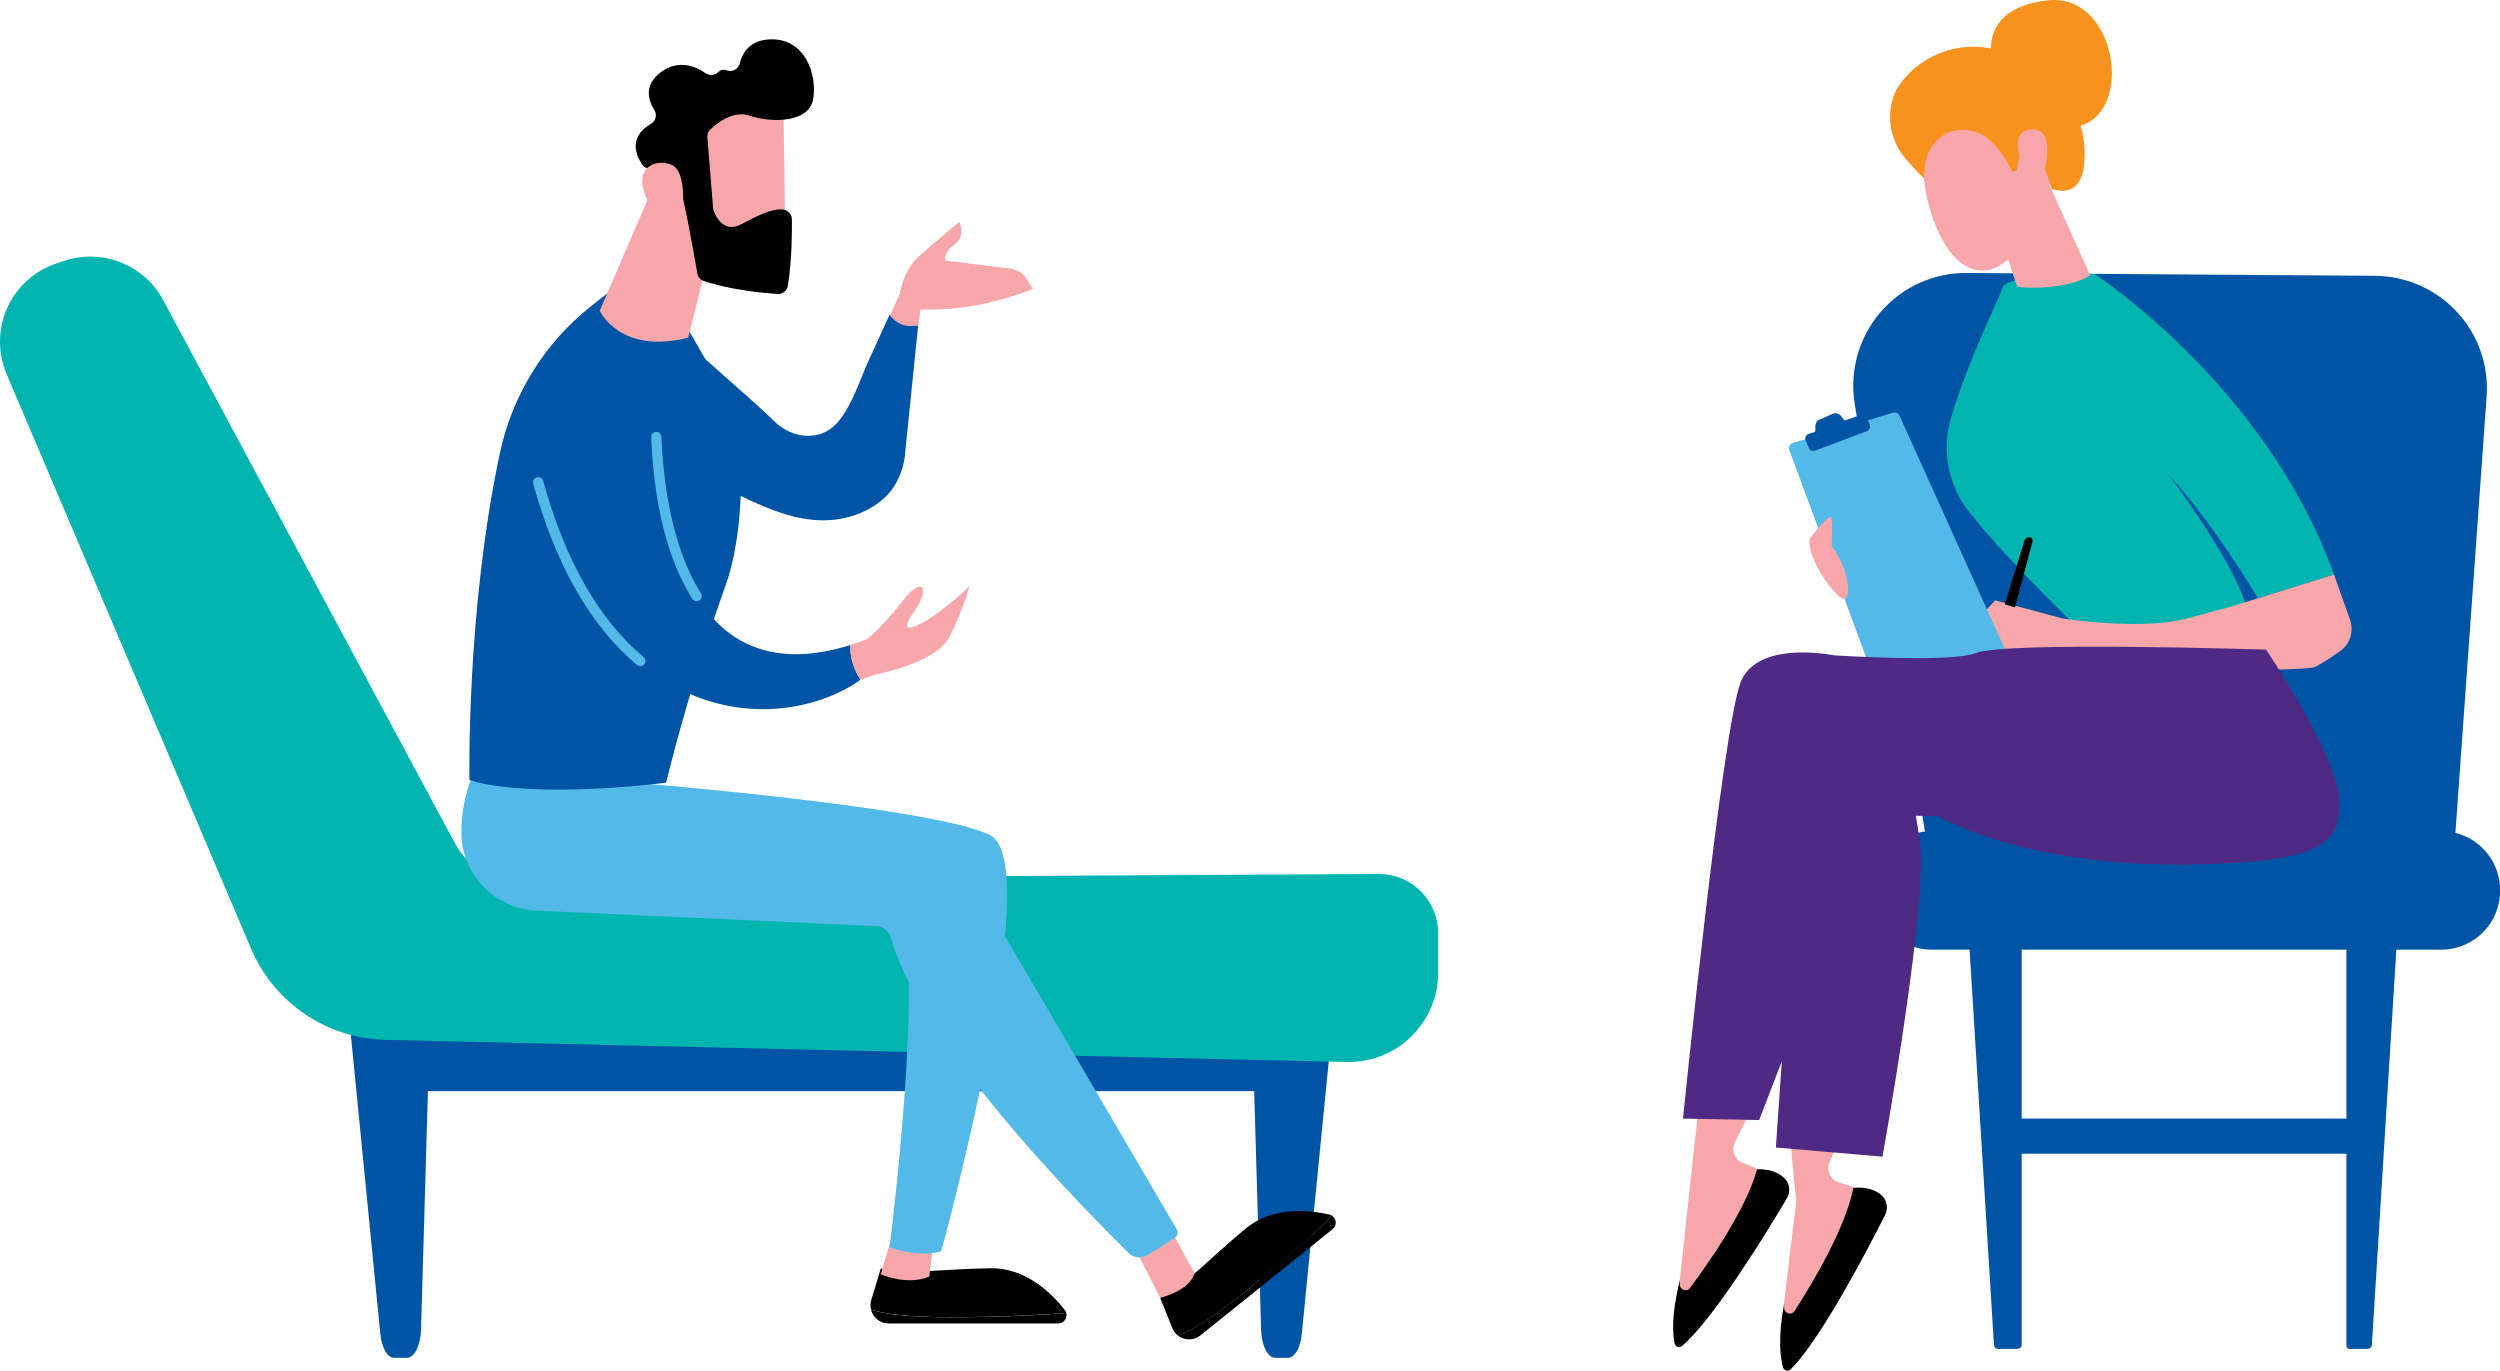<?xml version="1.0" encoding="UTF-8"?> <svg xmlns="http://www.w3.org/2000/svg" id="Layer_1" data-name="Layer 1" viewBox="0 0 254.07 139.29"><defs><style> .cls-1 { fill: #00b5af; } .cls-1, .cls-2, .cls-3, .cls-4, .cls-5, .cls-6, .cls-7 { stroke-width: 0px; } .cls-2 { fill: #0054a6; } .cls-3 { fill: #000; } .cls-4 { fill: #f7a7aa; } .cls-5 { fill: #f7921e; } .cls-6 { fill: #52b9e9; } .cls-7 { fill: #4f2a84; } </style></defs><path class="cls-5" d="M202.44,5.76s-1.3-4.91,5.63-5.72c6.94-.82,8.86,11.12,3.37,12.73-5.5,1.61-9-7.01-9-7.01"></path><path class="cls-2" d="M249.7,31.71c-2.15-2.32-5.16-3.65-8.33-3.68l-41.5-.29c-3.38-.02-6.59,1.44-8.78,4.01-2.19,2.57-3.14,5.97-2.6,9.3l8.31,50.56h52.24l3.67-51.31c.23-3.16-.86-6.27-3.01-8.59"></path><path class="cls-2" d="M200,93.84l2.64,42.82c.02.29.23.43.48.43h1.74c.27,0,.6-.1.6-.4v-42.86h-5.47Z"></path><path class="cls-2" d="M243.7,93.84l-2.65,42.82c-.02.29-.23.43-.48.43h-1.75c-.27,0-.36-.1-.36-.4v-42.86h5.23Z"></path><path class="cls-2" d="M196.28,84.47h51.82c3.3,0,5.98,2.68,5.98,5.98v.09c0,3.3-2.68,5.97-5.97,5.97h-51.82c-3.3,0-5.97-2.68-5.97-5.97v-.09c0-3.3,2.68-5.98,5.98-5.98Z"></path><path class="cls-4" d="M170.7,130.25s5.7-53.89,7.24-59.4c.26-.93.97-1.65,1.89-1.93l7.22-2.2,15.57,9.15-16.71,2.83c5.37,8.61-5.88,29.85-9.61,37.43-.38.77-.03,1.7.76,2.03l3.45,1.43c-2.15,5.64-5.52,10.12-10.05,13.51l.24-2.84Z"></path><path class="cls-3" d="M178.57,118.84s1.72-.18,2.82.94c.53.54.58,1.38.2,2.02-1.7,2.87-7.36,12.21-10.65,14.99-.27.23-.69.08-.76-.27-.19-.96-.34-2.99.56-6.45l-.02.45c-.02.57.69.83,1.03.37,1.9-2.54,5.68-7.92,6.82-12.07"></path><path class="cls-4" d="M181.28,132.64s1.24-10.48,1.28-10.52c-2.63-22.64.74-43.63,1.91-49.24.2-.94.86-1.72,1.76-2.06l7.05-2.68,16.63,12.79-16.96-.77c5.94,8.22-3.84,30.18-7.04,38-.33.79.09,1.69.9,1.97l3.54,1.2c-1.76,5.77-4.82,10.48-9.11,14.17l.04-2.85Z"></path><path class="cls-3" d="M188.35,120.73s1.71-.29,2.88.75c.56.5.68,1.34.34,2.01-1.5,2.98-6.52,12.68-9.6,15.68-.25.25-.68.12-.77-.22-.26-.95-.54-2.96.12-6.47v.45c.02.57.76.78,1.06.3,1.72-2.66,5.12-8.29,5.98-12.5"></path><path class="cls-1" d="M211.9,64.51s-7.92-7.54-11.82-12.54c-2.11-2.7-2.77-6.26-1.79-9.54,1.78-6,4.94-12.21,5.23-13.18.44-1.48,9.32-1.42,9.32-1.42,0,0,17.48,11.35,24.35,30.56l-7.71,2.4s-4.56-7.66-9.07-12.52c0,0,7.8,10.31,8.08,14.53l-16.58,1.71Z"></path><path class="cls-4" d="M202.44,20.97c.09.31,2.41,8,2.59,8.15.18.16,5.08.42,7.39-1.15l-4.71-10.42-5.27,3.42Z"></path><path class="cls-4" d="M196.07,12.34s-1.65,3.81.29,9.61c1.94,5.8,5.11,6.3,7.12,4.87,2.01-1.43,4.61-3.99,4.93-9.24.32-5.25-10.06-10.06-12.34-5.23"></path><path class="cls-5" d="M204.94,5.9c-1.89-1.04-3.86-1.33-5.69-1.06-1.39.2-2.69.71-3.82,1.46-1.15.75-2.06,1.74-2.74,2.88-.22.46-.38.95-.48,1.46-.38,1.92.13,3.91,1.39,5.41.94,1.12,1.89,2.05,1.89,2.05l.16-1.18c0-1.48,1.16-3.07,2.61-3.53,1.44-.46,2.96-.1,4.06.94,1.42,1.34,2.2,3.15,2.2,3.15l.47-.14s-.04-2.3,1.42-1.76c1.45.54,2.05,3.57,2.05,3.57,0,0,3.09,1.42,3.37-2.71.29-4.12-1.53-7.59-6.88-10.52"></path><path class="cls-4" d="M205.69,17.32s-1.82-4.02.73-4.17c2.55-.14,1.52,3.88,1.01,5.35l-1.74-1.18Z"></path><path class="cls-4" d="M196.81,67.49l5.95-6.48,6.88,1.85s8.02,1.24,12.6,0l4.59-1.24,10.37-3.23,1.63,4.6c.41,1.17,0,2.46-1.01,3.18-.9.64-1.95,1.34-2.62,1.63-1.36.6-31.45.19-31.45.19l-6.93-.51Z"></path><path class="cls-6" d="M204.46,67.53l-11.41-25.27c-.12-.26-.41-.39-.68-.31l-10.16,3.06c-.15.04-.27.15-.34.29-.07.14-.08.3-.02.45l8.65,23.34c.09.24.33.39.58.37l12.92-1.13c.18-.02.35-.12.44-.28.09-.16.1-.35.03-.52"></path><path class="cls-2" d="M190.02,43.15l-.32-.72c-.1-.24-.37-.35-.62-.26l-1.51.54c-.06.02-.14,0-.18-.05l-.27-.36c-.21-.28-.58-.38-.9-.24l-1.34.61c-.27.12-.39.39-.39.69v.43c0,.07-.1.13-.17.15l-.48.14c-.13.04-.26.14-.32.26-.06.13-.07.27-.02.4l.33.79c.1.24.38.36.63.27l5.27-1.98c.13-.05.23-.15.28-.27.05-.12.05-.26,0-.39"></path><rect class="cls-2" x="40.41" y="102.42" width="94.1" height="8.47"></rect><path class="cls-4" d="M183.89,54.79s2.17-2.95,2.26-2.06c.08.89,0,2.82,0,2.82,0,0,.42.36,1.03,1.7.61,1.34.94,3.44.28,3.63-.67.19-3.82-3.93-3.56-6.08"></path><path class="cls-3" d="M206.51,54.73c-.07-.08-.17-.13-.27-.13-.23,0-.44.15-.51.37l-1.98,6.45,1.03.31,1.78-6.7c.03-.1,0-.21-.06-.3"></path><path class="cls-2" d="M35.33,101.87l3.32,33.68c.14,1.42.72,2.44,1.39,2.44h1.33c.75,0,1.38-1.27,1.42-2.89l.96-33.23h-8.44Z"></path><path class="cls-2" d="M135.63,101.87l-3.33,33.68c-.14,1.42-.72,2.44-1.39,2.44h-1.33c-.75,0-1.38-1.27-1.42-2.89l-.96-33.23h8.44Z"></path><path class="cls-1" d="M144.35,90.54c-1.12-1.11-2.66-1.73-4.23-1.72l-87.91.48c-2.48.01-4.77-1.34-5.94-3.53L16.58,30.5c-1.93-3.6-6.18-5.28-10.05-3.99l-.79.26c-2.22.74-4.04,2.38-5,4.51-.96,2.14-.99,4.58-.07,6.74l24.85,58.4c2.34,5.5,7.68,9.12,13.66,9.26l97.66,2.25c2.42.06,4.82-.87,6.55-2.56,1.73-1.69,2.76-4.01,2.76-6.43v-4.22c0-1.57-.69-3.08-1.8-4.19"></path><path class="cls-4" d="M104.97,29.37l-.62-1.01c-.36-.58-.96-.97-1.64-1.06l-6.63-.82s-.29-.74.92-1.62c1.22-.88.5-2.32.5-2.32,0,0-1.63,1.34-3.99,3.4-1.35,1.18-1.86,2.76-2.05,3.9l-1.06,2.32c.59.7,1.51,1.25,2.9,1.07l.24-1.78c3.98.13,7.78-.65,11.43-2.09"></path><path class="cls-2" d="M90.4,31.99c-.71,1.56-1.42,3.13-2.14,4.7-.92,2.01-1.68,4.58-3.16,6.26-1.74,1.98-4.59,1.63-6.37-.1-1.95-1.9-4.04-3.64-6.06-5.47-.53-.48-1.08-.95-1.62-1.43l-.15,12.29c4.92,2.24,10.34,6.04,15.98,4.11,1.55-.53,3.11-1.52,3.99-2.93.53-.85.98-2.02,1.08-3.02,0,0,1.36-13.31,1.36-13.31-1.6.2-2.24-.29-2.92-1.09"></path><path class="cls-3" d="M96.51,133.87c-4.87,0-7.03-.42-8-.8.19.8.9,1.43,1.8,1.43h17.24c.58,0,.95-.56.81-1.06-1.97.16-6.14.43-11.86.43"></path><path class="cls-3" d="M108.37,133.44c-.03-.1-.07-.2-.14-.29-1.31-1.68-3.95-4.31-7.54-4.26-5.26.07-7.09.64-11.18.03l-.96,3.19c-.1.32-.1.65-.03.95.96.38,3.12.8,7.99.8,5.72,0,9.89-.27,11.86-.43"></path><path class="cls-4" d="M90.69,125.48l-1.18,4.02s2.62,1.19,4.93.24l.45-3.49-4.2-.77Z"></path><path class="cls-3" d="M126.43,131.34c-3.8,3.05-5.74,4.08-6.73,4.39.64.5,1.6.55,2.3-.02l13.44-10.8c.45-.36.39-1.02-.03-1.33-1.43,1.35-4.52,4.18-8.98,7.76"></path><path class="cls-3" d="M135.41,123.58c-.09-.06-.18-.11-.29-.14-2.07-.48-5.77-.87-8.53,1.42-4.05,3.35-5.13,4.94-8.69,7.03l1.24,3.08c.13.31.33.57.57.76.99-.31,2.93-1.33,6.73-4.39,4.46-3.58,7.54-6.4,8.98-7.76"></path><path class="cls-6" d="M65.38,79.63s29.18,2.38,35.17,5.2-4.89,42.31-4.89,42.31c0,0-1.63.78-5.26-.34,0,0,3.72-29.15.95-35.47l-31.6-5.17,5.62-6.54Z"></path><path class="cls-4" d="M114.99,126.34c.27.25,2.9,5.55,2.9,5.55,0,0,2.93-.63,3.52-2.49l-2.63-4.78-3.79,1.72Z"></path><path class="cls-6" d="M47.8,79.39s-.95,2.29-.91,5.33c.05,4.21,3.43,7.62,7.64,7.83l34.5,1.57c.73.03,1.35.54,1.53,1.24.81,3.14,4.77,12.76,24.14,31.98.52.51,1.32.6,1.93.21l2.76-1.74c.29-.18.38-.56.21-.86l-20.09-34.3c-1.05-1.74-2.75-3-4.72-3.5l-29.4-7.52-17.57-.24Z"></path><path class="cls-2" d="M47.71,79.29s-.34-17.1,3.08-33.19c1.26-5.94,4.55-11.26,9.32-15.02l1.6-1.26,7.99,3.25,4.11,7.1c2.26,4.52,1.71,14.35,0,19.11-2.85,7.96-5.14,16.21-6.11,20.26,0,0-13.24,1.75-19.99-.25"></path><path class="cls-4" d="M67.2,17.08l-6.25,14.49s2,4.5,8.99,2.75l2.5-9.99-5.25-7.25Z"></path><path class="cls-4" d="M79.58,10.47c.07.2.24,14.48.24,14.48l-8.15-.08-2.17-13.51s8.82-4.28,10.08-.89"></path><path class="cls-3" d="M71.89,13.96l.58,7.2c0,.09.03.18.06.27.2.53,1.01,2.31,2.78,1.37,1.61-.85,3.08-1.61,4.24-1.51.52.04.92.47.93.99.01,1.3,0,4.22-.41,6.76-.08.51-.55.88-1.07.84-1.57-.11-4.87-.44-7.46-1.32-.35-.12-.61-.42-.67-.78-.31-1.78-1.26-7.2-1.76-8.67-.47-1.38-2.39-1.85-3.21-1.99-.27-.05-.5-.2-.66-.43-.54-.8-1.46-2.72.91-4.1.5-.29.65-.93.35-1.41-.61-.97-1.11-2.54.67-3.85,1.81-1.33,3.54-.59,4.54.11.4.28.94.22,1.29-.12.2-.2.49-.31.89-.16.55.2,1.15-.15,1.29-.71.27-1.09,1.02-2.36,3.05-2.45,3.61-.16,4.84,3.62,4.41,6.08-.43,2.46-4.35,2.41-6.48,1.67-1.61-.56-3.27.75-3.97,1.41-.22.21-.33.51-.31.81"></path><path class="cls-4" d="M69.34,21.72s.56-4.32-1.12-4.98c-1.68-.66-3.75.32-2.64,3.12,1.38,3.48,3.76,1.86,3.76,1.86"></path><path class="cls-2" d="M86.44,65.55c-20.59,6.46-19.5-22.52-19.63-22.72-8.16-12.47-12.75,4.15-11.95,6.49,7.24,26.21,25.49,24.91,32.6,19.76-.89-1.38-1.09-2.59-1.02-3.54"></path><path class="cls-6" d="M70.66,61.08c-.11-.03-.22-.11-.29-.22-3.12-4.86-4-11.62-4.19-16.43-.01-.29.21-.53.5-.54.29-.01.53.21.54.5.15,3.83.87,11,4.02,15.9.16.24.08.57-.16.72-.14.09-.3.1-.44.06"></path><path class="cls-6" d="M64.91,67.67c-.06-.02-.13-.05-.18-.1-4.71-3.94-8.25-10.14-10.54-18.42-.08-.28.09-.57.37-.64.28-.08.57.09.64.37,2.23,8.07,5.66,14.09,10.2,17.89.22.19.25.52.07.74-.14.17-.36.22-.56.16"></path><path class="cls-4" d="M98.56,59.5s-.33.53-2.75,2.4c-2.41,1.87-4.84,2.94-2.99.38,1.84-2.57.95-3.89-1.16-1.13-2.1,2.76-3.61,3.83-3.61,3.83-.55.21-1.09.4-1.62.56-.07.95.13,2.16,1.02,3.54.83-.28,1.31-.48,1.31-.48,0,0,6.38-1.16,7.74-3.88,1.37-2.71,2.05-5.23,2.05-5.23"></path><path class="cls-7" d="M237.66,80.75c-.56-4.62-7.36-14.73-7.36-14.73,0,0-26.39-.86-29.47.34-2.06.8-9.57.52-14.34.25-1.89-.34-8.01-1.11-9.57,2.67-1.86,4.49-5.88,44.4-5.88,44.4l7.74.15,2.3-5.96c-.35,5.12-.6,8.75-.6,8.75l10.83.93s4.95-27.23,3.71-32.64l-.31-2.01,2.31.07s10.45,6.35,31.64,4.6c7.12-.59,9.56-2.18,9-6.8"></path><rect class="cls-2" x="203.68" y="113.68" width="37.01" height="3.57"></rect></svg> 